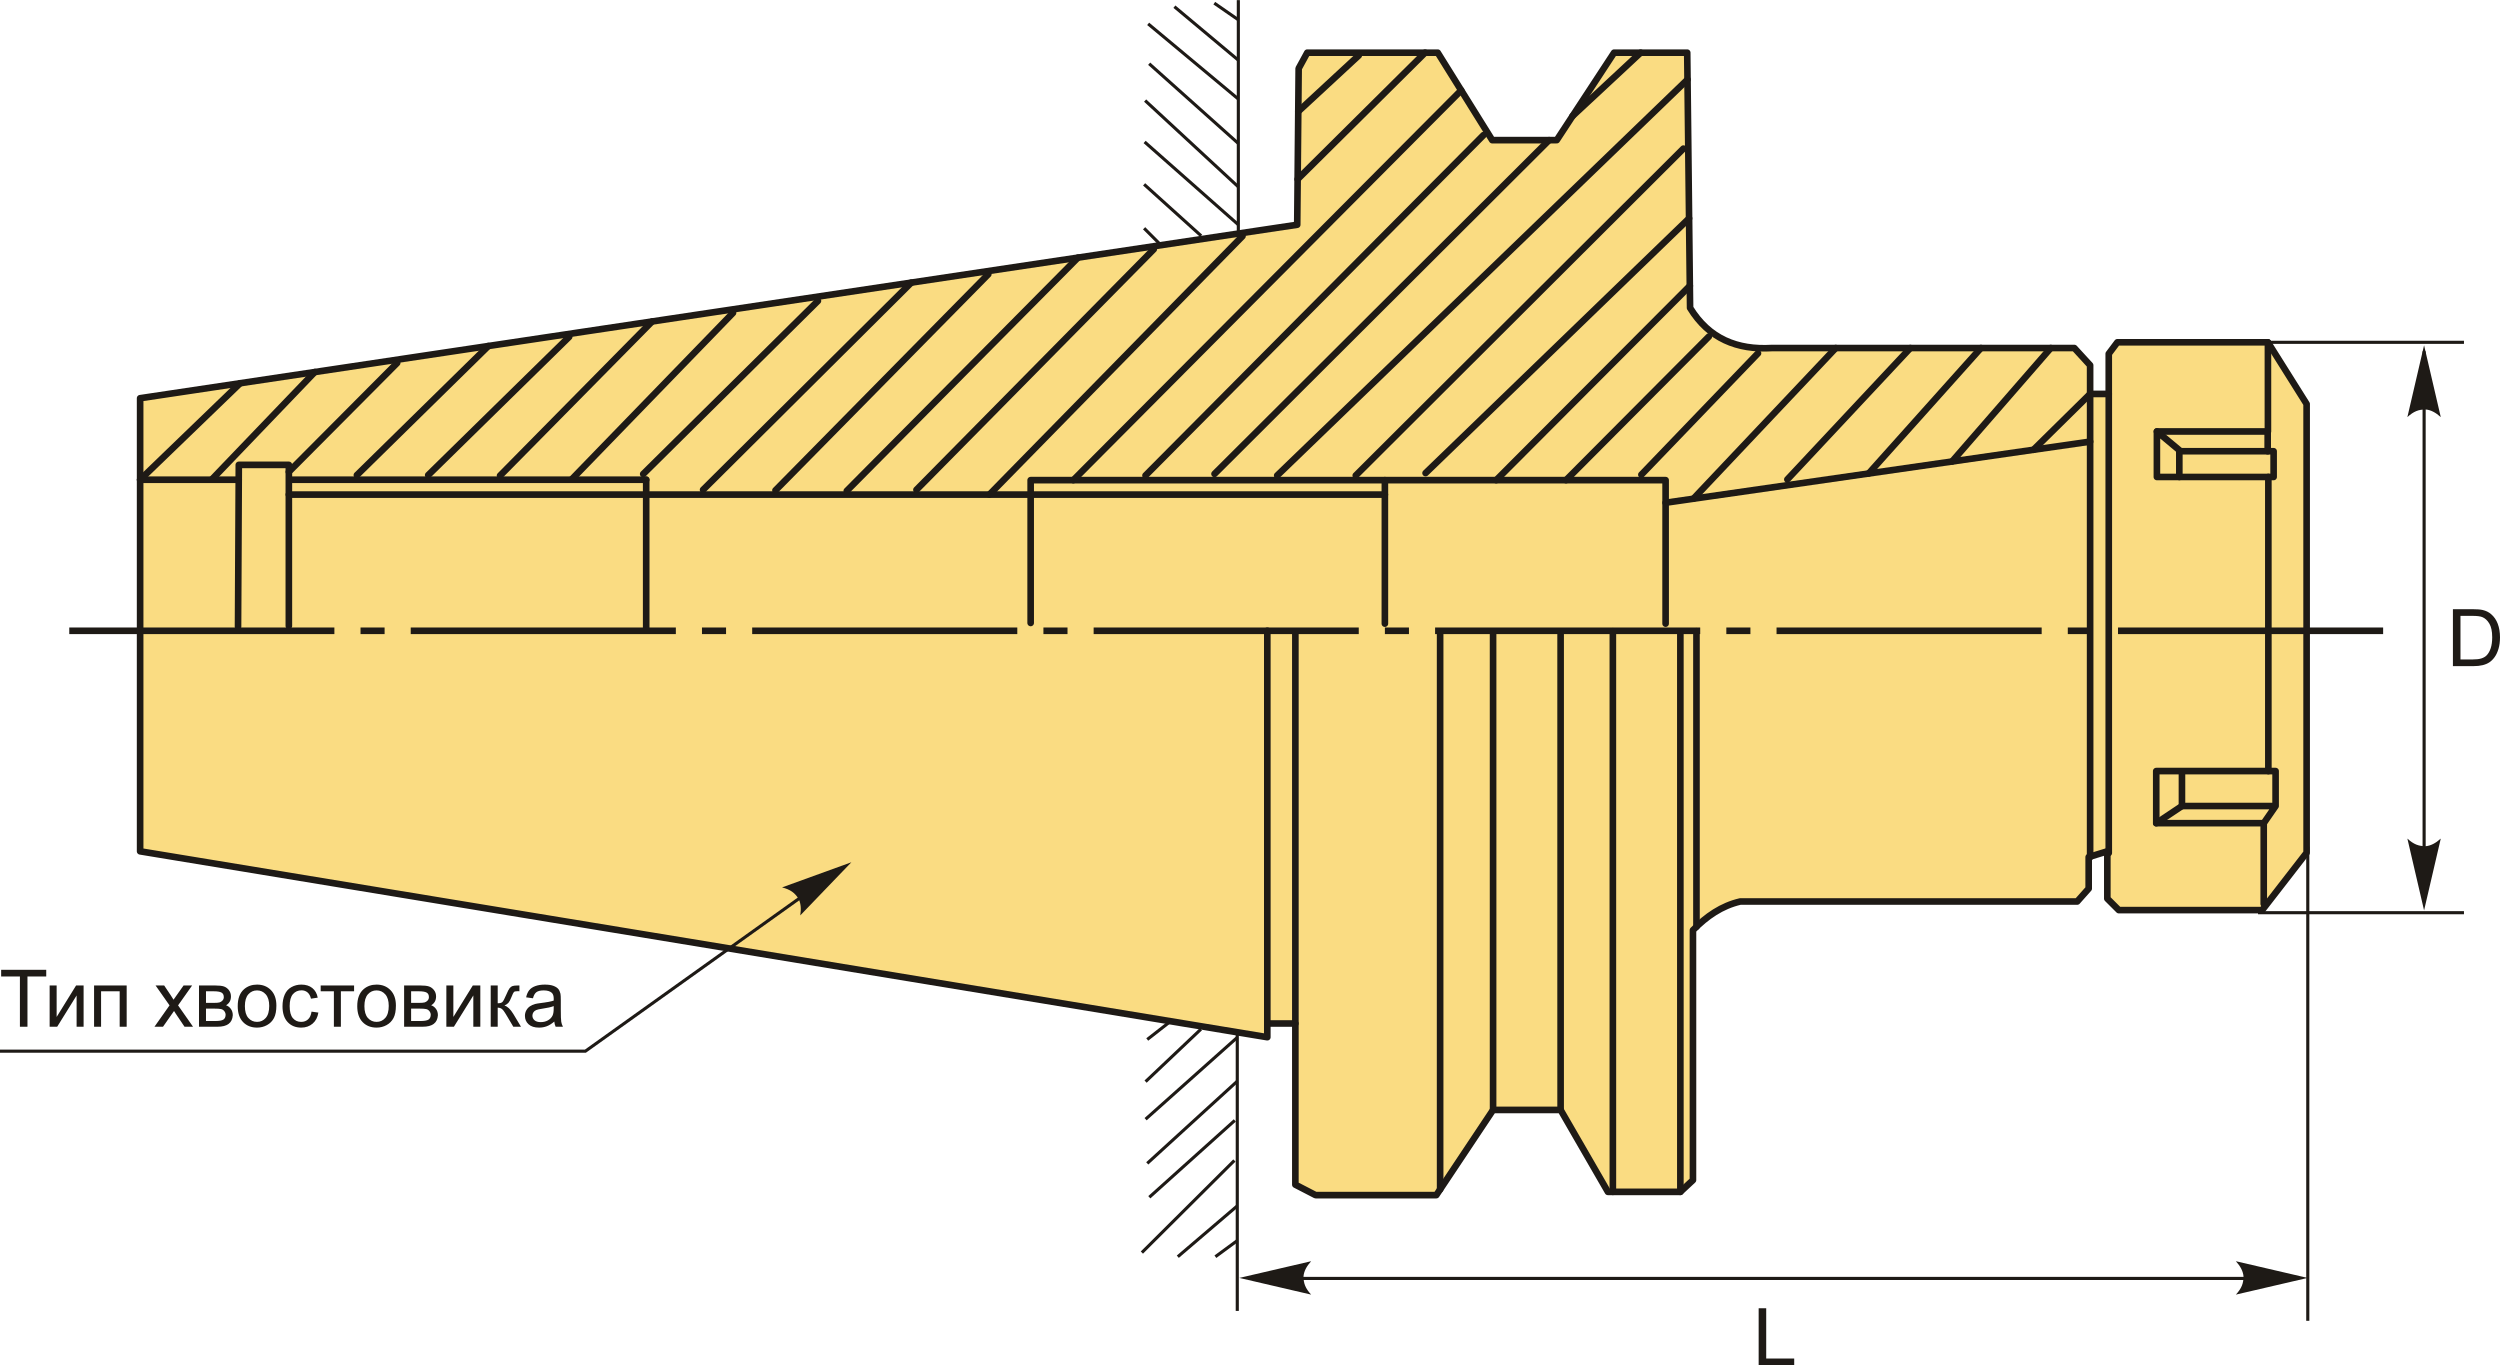<?xml version="1.0" encoding="UTF-8"?>
<!DOCTYPE svg PUBLIC "-//W3C//DTD SVG 1.1//EN" "http://www.w3.org/Graphics/SVG/1.1/DTD/svg11.dtd">
<!-- Creator: CorelDRAW 2018 (64-Bit) -->
<svg xmlns="http://www.w3.org/2000/svg" xml:space="preserve" width="1886px" height="1030px" version="1.1" style="shape-rendering:geometricPrecision; text-rendering:geometricPrecision; image-rendering:optimizeQuality; fill-rule:evenodd; clip-rule:evenodd"
viewBox="0 0 1886 1029.82"
 xmlns:xlink="http://www.w3.org/1999/xlink">
 <defs>
  <style type="text/css">
   <![CDATA[
    .str1 {stroke:#1E1A16;stroke-width:2.36;stroke-miterlimit:22.926}
    .str0 {stroke:#1E1A16;stroke-width:5;stroke-linecap:round;stroke-linejoin:round;stroke-miterlimit:22.926}
    .fil1 {fill:none}
    .fil2 {fill:#1E1A16}
    .fil0 {fill:#FADC82}
    .fil4 {fill:#1E1A16;fill-rule:nonzero}
    .fil3 {fill:#1E1A16;fill-rule:nonzero}
   ]]>
  </style>
 </defs>
 <g id="Layer_x0020_1">
  <g id="_2069592011360">
   <g>
    <path class="fil0 str0" d="M956.06 782.38l-850.35 -140.24 0 -341.81 872.91 -130.88 1.09 -117.9 6.49 -11.9 98.43 0 41.1 65.98 48.68 0 43.27 -65.98 55.16 0 2.16 192.54c14.27,23.28 35.58,31.81 61.66,30.28l228.23 0 11.9 12.98 0 21.64 14.06 0 0 -30.29 6.49 -8.65 113.58 0 29.2 46.51 0 338.56 -33.53 43.27 -108.16 0 -8.66 -8.65 0 -35.7 -14.06 4.33 0 23.8 -8.65 9.73 -254.2 0c-14.01,3.25 -25.52,11.2 -35.69,21.64l0 188.55 -9.51 8.86 -54.64 0 -35.69 -61.81 -50.95 0 -42.83 64.27 -91.07 0 -15.26 -7.88 0 -121.59 -21.16 0 0 10.34z"/>
    <polygon class="fil0 str0" points="1645.07,340.33 1627.16,325.4 1627.16,359.73 1715.22,359.73 1715.22,340.33 "/>
    <line class="fil1 str0" x1="1644.08" y1="359.73" x2="1644.08" y2= "340.33" />
    <polyline class="fil1 str0" points="1627.16,325.4 1710.74,325.4 1710.74,340.33 "/>
    <polyline class="fil1 str0" points="1646.07,581.61 1646.07,607.98 1716.71,607.98 1716.71,581.61 1626.67,581.61 1626.67,620.92 1707.76,620.92 1716.71,607.98 "/>
    <line class="fil1 str0" x1="1646.07" y1="607.98" x2="1626.67" y2= "620.92" />
    <line class="fil1 str0" x1="1710.92" y1="258.15" x2="1710.92" y2= "325.4" />
    <line class="fil1 str0" x1="1711.24" y1="359.73" x2="1711.24" y2= "581.61" />
    <line class="fil1 str0" x1="1707.76" y1="620.92" x2="1707.76" y2= "681.81" />
    <line class="fil1 str0" x1="1590.85" y1="297.09" x2="1590.85" y2= "643.43" />
    <line class="fil1 str0" x1="1576.79" y1="297.09" x2="1576.79" y2= "646.57" />
    <line class="fil1 str0" x1="105.71" y1="361.82" x2="180.11" y2= "361.82" />
    <polyline class="fil1 str0" points="179.57,472.72 180.16,350.61 217.91,350.61 217.91,472.13 "/>
    <line class="fil1 str0" x1="218.97" y1="361.82" x2="487.49" y2= "361.82" />
    <line class="fil1 str0" x1="217.91" y1="373.03" x2="1044.75" y2= "373.03" />
    <line class="fil1 str0" x1="487.49" y1="475.67" x2="487.49" y2= "361.82" />
    <polyline class="fil1 str0" points="777.53,469.86 777.53,362.13 1256.54,362.13 1256.54,470.38 "/>
    <line class="fil1 str0" x1="1044.75" y1="470.38" x2="1044.75" y2= "362.13" />
    <line class="fil1 str0" x1="1256.54" y1="379.17" x2="1576.79" y2= "333.06" />
    <line class="fil1 str0" x1="956.06" y1="772.04" x2="956.06" y2= "475.74" />
    <line class="fil1 str0" x1="977.22" y1="772.04" x2="977.22" y2= "476.13" />
    <line class="fil1 str0" x1="1086.43" y1="897.2" x2="1086.43" y2= "478.28" />
    <line class="fil1 str0" x1="1126.38" y1="837.24" x2="1126.38" y2= "478.28" />
    <line class="fil1 str0" x1="1177.33" y1="837.24" x2="1177.33" y2= "478.28" />
    <line class="fil1 str0" x1="1216.74" y1="899.05" x2="1216.74" y2= "476.11" />
    <line class="fil1 str0" x1="1267.66" y1="899.05" x2="1267.66" y2= "476.62" />
    <line class="fil1 str0" x1="1279.81" y1="699.01" x2="1279.81" y2= "476.11" />
    <line class="fil1 str0" x1="105.71" y1="361.82" x2="181.18" y2= "289.02" />
    <line class="fil1 str0" x1="159.59" y1="361.82" x2="237.47" y2= "280.58" />
    <line class="fil1 str0" x1="217.91" y1="355.87" x2="299.62" y2= "273.74" />
    <line class="fil1 str0" x1="269.23" y1="358.34" x2="368.41" y2= "260.95" />
    <line class="fil1 str0" x1="323.03" y1="358.34" x2="429.38" y2= "254.03" />
    <line class="fil1 str0" x1="377.23" y1="358.75" x2="491.95" y2= "242.42" />
    <line class="fil1 str0" x1="431.02" y1="361.82" x2="552.98" y2= "235.96" />
    <line class="fil1 str0" x1="485.23" y1="357.51" x2="617.04" y2= "226.93" />
    <line class="fil1 str0" x1="530.4" y1="369.42" x2="687.51" y2= "213.1" />
    <line class="fil1 str0" x1="585.01" y1="369.83" x2="745.57" y2= "206.81" />
    <line class="fil1 str0" x1="638.81" y1="370.24" x2="813.23" y2= "194.25" />
    <line class="fil1 str0" x1="691.37" y1="369.42" x2="870.41" y2= "187.92" />
    <line class="fil1 str0" x1="746.39" y1="373.03" x2="937.34" y2= "178.06" />
    <line class="fil1 str0" x1="809.7" y1="362.13" x2="1102.33" y2= "68.06" />
    <line class="fil1 str0" x1="978.94" y1="135.09" x2="1075.09" y2= "39.65" />
    <line class="fil1 str0" x1="979.41" y1="83.99" x2="1025.05" y2= "41.75" />
    <line class="fil1 str0" x1="864.17" y1="358.61" x2="1119.14" y2= "101.84" />
    <line class="fil1 str0" x1="916.24" y1="357.41" x2="1168.65" y2= "105.63" />
    <line class="fil1 str0" x1="1186.32" y1="87.46" x2="1237.7" y2= "39.65" />
    <line class="fil1 str0" x1="963.52" y1="358.61" x2="1273.07" y2= "59.92" />
    <line class="fil1 str0" x1="1022.78" y1="358.61" x2="1269.97" y2= "112.02" />
    <line class="fil1 str0" x1="1075.45" y1="356.81" x2="1274.24" y2= "164.67" />
    <line class="fil1 str0" x1="1128.72" y1="362.13" x2="1274.82" y2= "215.57" />
    <line class="fil1 str0" x1="1181.39" y1="362.13" x2="1289.12" y2= "253.87" />
    <line class="fil1 str0" x1="1238.25" y1="358.01" x2="1326.23" y2= "266.44" />
    <line class="fil1 str0" x1="1277.52" y1="376.15" x2="1384.89" y2= "262.47" />
    <line class="fil1 str0" x1="1348.38" y1="361.6" x2="1441.15" y2= "262.47" />
    <line class="fil1 str0" x1="1409.73" y1="357.11" x2="1494.42" y2= "262.47" />
    <line class="fil1 str0" x1="1472.65" y1="348.05" x2="1547.09" y2= "262.47" />
    <line class="fil1 str0" x1="1534.06" y1="339.21" x2="1576.79" y2= "297.09" />
   </g>
   <path id="ось.cdr" class="fil2" d="M290.14 473.29l-18.16 0 0 4.99 18.16 0 0 -4.99zm-237.88 0l200 0 0 4.99 -200 0 0 -4.99zm495.48 0l-18.17 0 0 4.99 18.17 0 0 -4.99zm-237.89 0l200.01 0 0 4.99 -200.01 0 0 -4.99zm495.48 0l-18.17 0 0 4.99 18.17 0 0 -4.99zm-237.88 0l200 0 0 4.99 -200 0 0 -4.99zm495.47 0l-18.16 0 0 4.99 18.16 0 0 -4.99zm-237.88 0l200.01 0 0 4.99 -200.01 0 0 -4.99zm495.48 0l-18.17 0 0 4.99 18.17 0 0 -4.99zm-237.88 0l200 0 0 4.99 -200 0 0 -4.99zm495.47 0l-18.16 0 0 4.99 18.16 0 0 -4.99zm-237.88 0l200.01 0 0 4.99 -200.01 0 0 -4.99zm257.6 0l200.01 0 0 4.99 -200.01 0 0 -4.99z"/>
   <line class="fil1 str1" x1="934.2" y1="176.11" x2="934.2" y2= "0" />
   <line class="fil1 str1" x1="916.05" y1="2.28" x2="934.2" y2= "14.85" />
   <line class="fil1 str1" x1="885.97" y1="4.95" x2="934.2" y2= "45.31" />
   <line class="fil1 str1" x1="866.17" y1="17.9" x2="934.2" y2= "74.63" />
   <line class="fil1 str1" x1="866.93" y1="47.98" x2="934.2" y2= "108.14" />
   <line class="fil1 str1" x1="863.88" y1="75.77" x2="934.2" y2= "140.89" />
   <line class="fil1 str1" x1="863.5" y1="107" x2="934.2" y2= "169.45" />
   <line class="fil1 str1" x1="863.12" y1="138.98" x2="906.15" y2= "177.82" />
   <line class="fil1 str1" x1="863.12" y1="172.11" x2="875.83" y2= "184.86" />
   <line class="fil1 str1" x1="933.4" y1="988.87" x2="933.4" y2= "779.19" />
   <line class="fil1 str1" x1="883.09" y1="770.35" x2="865.48" y2= "784.1" />
   <line class="fil1 str1" x1="905.98" y1="776.31" x2="864.23" y2= "815.88" />
   <line class="fil1 str1" x1="933.4" y1="782.54" x2="864.23" y2= "844.23" />
   <line class="fil1 str1" x1="933.4" y1="815.57" x2="865.48" y2= "877.56" />
   <line class="fil1 str1" x1="931.53" y1="845.16" x2="867.04" y2= "903.11" />
   <line class="fil1 str1" x1="931.22" y1="875.38" x2="861.43" y2= "944.86" />
   <line class="fil1 str1" x1="888.53" y1="947.97" x2="933.4" y2= "909.65" />
   <line class="fil1 str1" x1="916.89" y1="947.97" x2="933.4" y2= "935.82" />
   <line class="fil1 str1" x1="1710.92" y1="258.15" x2="1858.82" y2= "258.15" />
   <line class="fil1 str1" x1="1703.45" y1="688.45" x2="1858.82" y2= "688.45" />
   <line class="fil1 str1" x1="1828.75" y1="264.92" x2="1828.75" y2= "679.67" />
   <path id="стрелка.cdr" class="fil3" d="M1828.72 260.39l12.6 54.18c-3.86,-3.51 -7.64,-5.43 -11.42,-5.76 -5.26,0 -8.97,1.38 -13.78,5.76l12.6 -54.18z"/>
   <path id="стрелка.cdr_0" class="fil3" d="M1828.72 686.72l12.6 -54.19c-3.86,3.51 -7.64,5.43 -11.42,5.76 -5.26,0 -8.97,-1.37 -13.78,-5.76l12.6 54.19z"/>
   <line class="fil1 str1" x1="1740.99" y1="996.33" x2="1740.99" y2= "638.6" />
   <line class="fil1 str1" x1="942.54" y1="964.36" x2="1730.23" y2= "964.36" />
   <path id="стрелка.cdr_1" class="fil3" d="M934.94 963.97l54.18 -12.6c-3.51,3.86 -5.43,7.64 -5.76,11.42 0,5.25 1.38,8.97 5.76,13.78l-54.18 -12.6z"/>
   <path id="стрелка.cdr_2" class="fil3" d="M1740.93 963.97l-54.19 -12.6c3.51,3.86 5.43,7.64 5.76,11.42 0,5.25 -1.37,8.97 -5.76,13.78l54.19 -12.6z"/>
   <path class="fil4" d="M1850.48 502.44l0 -42.96 14.8 0c3.34,0 5.89,0.2 7.65,0.61 2.46,0.57 4.56,1.6 6.3,3.08 2.27,1.92 3.96,4.36 5.08,7.34 1.13,2.98 1.69,6.39 1.69,10.22 0,3.26 -0.38,6.15 -1.14,8.67 -0.76,2.52 -1.74,4.61 -2.93,6.26 -1.2,1.65 -2.5,2.95 -3.92,3.89 -1.41,0.95 -3.12,1.67 -5.12,2.16 -2.01,0.49 -4.31,0.73 -6.91,0.73l-15.5 0zm5.7 -5.04l9.16 0c2.83,0 5.05,-0.26 6.66,-0.79 1.61,-0.53 2.89,-1.27 3.85,-2.23 1.34,-1.35 2.39,-3.17 3.14,-5.45 0.75,-2.28 1.13,-5.04 1.13,-8.29 0,-4.5 -0.74,-7.96 -2.21,-10.38 -1.47,-2.42 -3.26,-4.04 -5.37,-4.86 -1.52,-0.59 -3.97,-0.88 -7.35,-0.88l-9.01 0 0 32.88z"/>
   <polygon class="fil4" points="1326.73,1029.82 1326.73,986.86 1332.43,986.86 1332.43,1024.78 1353.55,1024.78 1353.55,1029.82 "/>
   <polyline class="fil1 str1" points="634.39,655.22 441.6,792.93 0,792.93 "/>
   <polygon class="fil4" points="15.02,774.48 15.02,736.57 0.87,736.57 0.87,731.53 34.88,731.53 34.88,736.57 20.72,736.57 20.72,774.48 "/>
   <polygon id="1" class="fil4" points="37.45,743.35 42.73,743.35 42.73,767.09 57.4,743.35 63.07,743.35 63.07,774.48 57.79,774.48 57.79,750.89 43.14,774.48 37.45,774.48 "/>
   <polygon id="2" class="fil4" points="70.97,743.35 95.56,743.35 95.56,774.48 90.28,774.48 90.28,747.73 76.25,747.73 76.25,774.48 70.97,774.48 "/>
   <path id="3" class="fil4" d="M116.52 774.48l11.37 -16.12 -10.53 -15.01 6.49 0 4.92 7.35c0.91,1.38 1.63,2.5 2.14,3.38 0.89,-1.25 1.68,-2.38 2.39,-3.39l5.18 -7.34 6.45 0 -10.59 15.01 11.28 16.12 -6.42 0 -6.44 -9.59 -1.47 -2.31 -8.32 11.9 -6.45 0z"/>
   <path id="4" class="fil4" d="M150.12 743.35l12.14 0c2.98,0 5.2,0.25 6.66,0.75 1.45,0.5 2.7,1.41 3.74,2.74 1.05,1.34 1.57,2.93 1.57,4.79 0,1.49 -0.31,2.79 -0.92,3.89 -0.62,1.11 -1.54,2.04 -2.78,2.78 1.46,0.49 2.67,1.4 3.64,2.74 0.96,1.33 1.44,2.92 1.44,4.74 -0.19,2.96 -1.25,5.14 -3.16,6.56 -1.91,1.43 -4.69,2.14 -8.33,2.14l-14 0 0 -31.13zm5.28 13.14l5.59 0c2.23,0 3.77,-0.12 4.6,-0.35 0.84,-0.24 1.59,-0.71 2.25,-1.43 0.66,-0.71 0.99,-1.57 0.99,-2.57 0,-1.65 -0.58,-2.79 -1.73,-3.44 -1.16,-0.65 -3.14,-0.97 -5.94,-0.97l-5.76 0 0 8.76zm0 13.67l6.92 0c2.98,0 5.03,-0.35 6.14,-1.03 1.11,-0.71 1.69,-1.89 1.75,-3.61 0,-0.99 -0.32,-1.91 -0.96,-2.76 -0.65,-0.85 -1.49,-1.39 -2.52,-1.61 -1.03,-0.23 -2.69,-0.34 -4.97,-0.34l-6.36 0 0 9.35z"/>
   <path id="5" class="fil4" d="M179.34 758.92c0,-5.75 1.6,-10.01 4.81,-12.78 2.67,-2.3 5.94,-3.45 9.79,-3.45 4.27,0 7.77,1.4 10.49,4.2 2.71,2.79 4.07,6.66 4.07,11.59 0,4 -0.6,7.14 -1.8,9.42 -1.2,2.3 -2.95,4.07 -5.25,5.34 -2.29,1.27 -4.8,1.9 -7.51,1.9 -4.36,0 -7.88,-1.39 -10.57,-4.18 -2.69,-2.78 -4.03,-6.8 -4.03,-12.04zm5.4 0.01c0,3.98 0.87,6.96 2.61,8.93 1.75,1.97 3.94,2.96 6.59,2.96 2.62,0 4.8,-0.99 6.55,-2.98 1.74,-1.98 2.61,-5.01 2.61,-9.08 0,-3.84 -0.88,-6.75 -2.63,-8.72 -1.75,-1.98 -3.93,-2.97 -6.53,-2.97 -2.65,0 -4.84,0.98 -6.59,2.95 -1.74,1.97 -2.61,4.94 -2.61,8.91z"/>
   <path id="6" class="fil4" d="M235.02 763.09l5.16 0.71c-0.57,3.55 -2.01,6.32 -4.34,8.33 -2.33,2.01 -5.2,3.01 -8.58,3.01 -4.25,0 -7.67,-1.39 -10.25,-4.17 -2.59,-2.77 -3.88,-6.76 -3.88,-11.93 0,-3.36 0.56,-6.29 1.67,-8.81 1.11,-2.51 2.8,-4.4 5.08,-5.65 2.27,-1.26 4.74,-1.89 7.42,-1.89 3.36,0 6.13,0.85 8.27,2.56 2.15,1.71 3.53,4.14 4.13,7.28l-5.1 0.78c-0.49,-2.09 -1.34,-3.66 -2.59,-4.72 -1.24,-1.05 -2.74,-1.58 -4.5,-1.58 -2.66,0 -4.82,0.95 -6.49,2.85 -1.66,1.91 -2.49,4.91 -2.49,9.03 0,4.18 0.8,7.21 2.4,9.1 1.61,1.89 3.7,2.83 6.27,2.83 2.08,0 3.8,-0.62 5.18,-1.9 1.39,-1.25 2.27,-3.21 2.64,-5.83z"/>
   <polygon id="7" class="fil4" points="241.92,743.35 267.12,743.35 267.12,747.73 257.16,747.73 257.16,774.48 251.88,774.48 251.88,747.73 241.92,747.73 "/>
   <path id="8" class="fil4" d="M269.51 758.92c0,-5.75 1.6,-10.01 4.81,-12.78 2.67,-2.3 5.94,-3.45 9.79,-3.45 4.27,0 7.77,1.4 10.49,4.2 2.71,2.79 4.07,6.66 4.07,11.59 0,4 -0.6,7.14 -1.8,9.42 -1.2,2.3 -2.95,4.07 -5.25,5.34 -2.29,1.27 -4.8,1.9 -7.51,1.9 -4.36,0 -7.88,-1.39 -10.57,-4.18 -2.69,-2.78 -4.03,-6.8 -4.03,-12.04zm5.4 0.01c0,3.98 0.87,6.96 2.61,8.93 1.75,1.97 3.94,2.96 6.59,2.96 2.62,0 4.8,-0.99 6.55,-2.98 1.74,-1.98 2.61,-5.01 2.61,-9.08 0,-3.84 -0.88,-6.75 -2.63,-8.72 -1.75,-1.98 -3.93,-2.97 -6.53,-2.97 -2.65,0 -4.84,0.98 -6.59,2.95 -1.74,1.97 -2.61,4.94 -2.61,8.91z"/>
   <path id="9" class="fil4" d="M304.86 743.35l12.14 0c2.98,0 5.2,0.25 6.66,0.75 1.45,0.5 2.7,1.41 3.74,2.74 1.05,1.34 1.57,2.93 1.57,4.79 0,1.49 -0.31,2.79 -0.92,3.89 -0.62,1.11 -1.54,2.04 -2.78,2.78 1.46,0.49 2.67,1.4 3.64,2.74 0.96,1.33 1.44,2.92 1.44,4.74 -0.19,2.96 -1.25,5.14 -3.16,6.56 -1.91,1.43 -4.69,2.14 -8.33,2.14l-14 0 0 -31.13zm5.28 13.14l5.59 0c2.23,0 3.77,-0.12 4.6,-0.35 0.84,-0.24 1.59,-0.71 2.25,-1.43 0.66,-0.71 0.99,-1.57 0.99,-2.57 0,-1.65 -0.58,-2.79 -1.73,-3.44 -1.16,-0.65 -3.14,-0.97 -5.94,-0.97l-5.76 0 0 8.76zm0 13.67l6.92 0c2.98,0 5.03,-0.35 6.14,-1.03 1.11,-0.71 1.69,-1.89 1.75,-3.61 0,-0.99 -0.32,-1.91 -0.96,-2.76 -0.65,-0.85 -1.49,-1.39 -2.52,-1.61 -1.03,-0.23 -2.69,-0.34 -4.97,-0.34l-6.36 0 0 9.35z"/>
   <polygon id="10" class="fil4" points="336.73,743.35 342.01,743.35 342.01,767.09 356.68,743.35 362.35,743.35 362.35,774.48 357.07,774.48 357.07,750.89 342.42,774.48 336.73,774.48 "/>
   <path id="11" class="fil4" d="M370.19 743.35l5.28 0 0 13.44c1.68,0 2.86,-0.32 3.54,-0.97 0.67,-0.64 1.66,-2.51 2.98,-5.62 1.03,-2.46 1.87,-4.08 2.51,-4.86 0.65,-0.78 1.39,-1.31 2.23,-1.58 0.85,-0.27 2.2,-0.41 4.05,-0.41l1.06 0 0 4.35 -1.47 -0.03c-1.39,0 -2.28,0.21 -2.67,0.62 -0.41,0.43 -1.04,1.71 -1.87,3.84 -0.81,2.04 -1.54,3.45 -2.21,4.23 -0.65,0.78 -1.68,1.49 -3.07,2.14 2.27,0.61 4.51,2.72 6.7,6.33l5.79 9.65 -5.8 0 -5.7 -9.61c-1.15,-1.95 -2.15,-3.23 -3,-3.85 -0.86,-0.62 -1.88,-0.93 -3.07,-0.93l0 14.39 -5.28 0 0 -31.13z"/>
   <path id="12" class="fil4" d="M418.15 770.58c-1.96,1.67 -3.85,2.84 -5.66,3.53 -1.81,0.69 -3.75,1.03 -5.83,1.03 -3.42,0 -6.05,-0.83 -7.89,-2.5 -1.84,-1.66 -2.76,-3.79 -2.76,-6.37 0,-1.52 0.35,-2.92 1.04,-4.17 0.7,-1.26 1.61,-2.26 2.73,-3.02 1.13,-0.76 2.39,-1.34 3.8,-1.73 1.04,-0.27 2.61,-0.53 4.7,-0.79 4.26,-0.5 7.41,-1.11 9.42,-1.81 0.02,-0.72 0.03,-1.18 0.03,-1.37 0,-2.14 -0.5,-3.65 -1.5,-4.53 -1.35,-1.19 -3.36,-1.78 -6.02,-1.78 -2.49,0 -4.33,0.44 -5.51,1.31 -1.19,0.87 -2.06,2.41 -2.63,4.63l-5.16 -0.72c0.47,-2.21 1.24,-4 2.32,-5.36 1.08,-1.36 2.64,-2.4 4.68,-3.14 2.03,-0.73 4.4,-1.1 7.08,-1.1 2.66,0 4.83,0.31 6.5,0.94 1.66,0.63 2.89,1.41 3.67,2.36 0.78,0.95 1.33,2.15 1.65,3.6 0.17,0.9 0.26,2.52 0.26,4.85l0 7c0,4.89 0.11,7.97 0.33,9.28 0.21,1.31 0.65,2.56 1.29,3.76l-5.52 0c-0.53,-1.11 -0.87,-2.41 -1.02,-3.9zm-0.42 -11.69c-1.92,0.78 -4.8,1.44 -8.64,1.98 -2.18,0.31 -3.72,0.66 -4.62,1.05 -0.9,0.39 -1.59,0.96 -2.08,1.7 -0.49,0.74 -0.74,1.58 -0.74,2.5 0,1.38 0.53,2.55 1.6,3.48 1.07,0.93 2.63,1.4 4.68,1.4 2.03,0 3.84,-0.44 5.43,-1.33 1.58,-0.88 2.75,-2.09 3.49,-3.61 0.57,-1.19 0.85,-2.94 0.85,-5.25l0.03 -1.92z"/>
   <path id="стрелка.cdr_3" class="fil3" d="M642.29 650.39l-38.57 40.1c0.84,-5.15 0.39,-9.37 -1.39,-12.72 -2.86,-4.4 -6.04,-6.76 -12.34,-8.41l52.3 -18.97z"/>
  </g>
 </g>
</svg>
